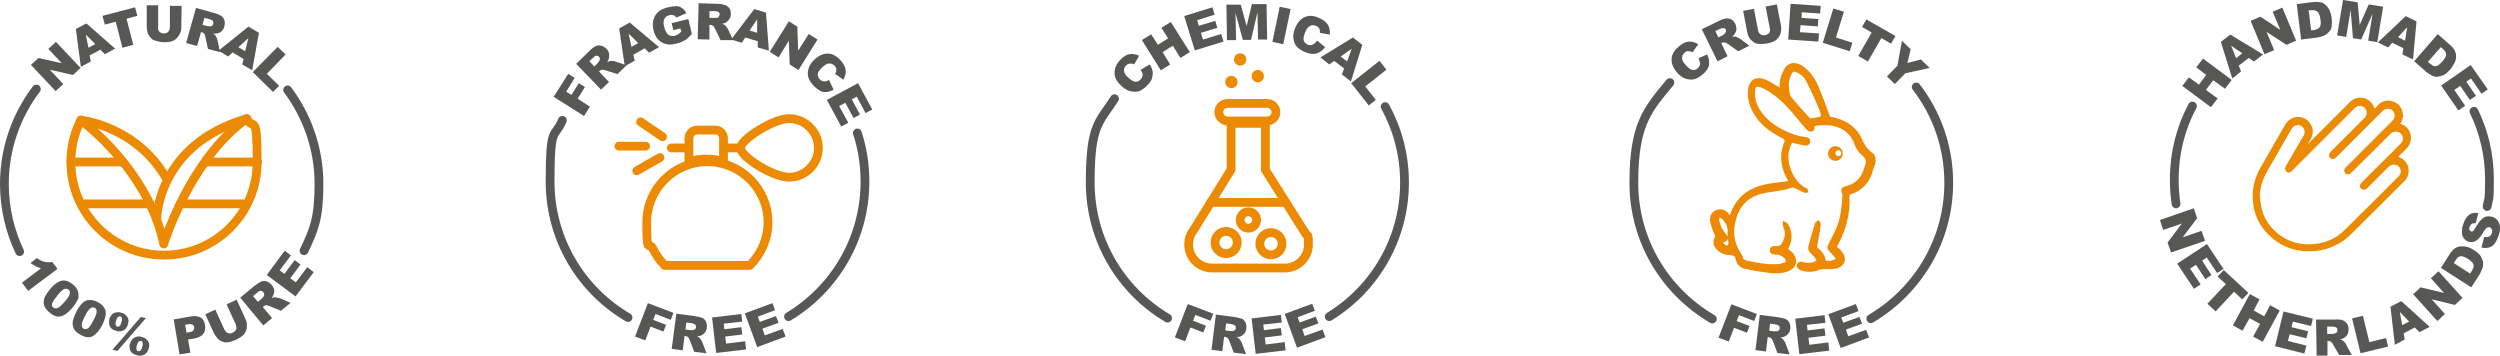<svg viewBox="0 0 853.5 121.44" xmlns="http://www.w3.org/2000/svg" id="Laag_1">
  <defs>
    <style>
      .cls-1 {
        fill: #ec8a03;
      }

      .cls-2, .cls-3 {
        fill: #ec8a06;
      }

      .cls-4 {
        fill: #eb8a03;
      }

      .cls-5 {
        fill: #575756;
      }

      .cls-6 {
        stroke-linejoin: round;
      }

      .cls-6, .cls-3, .cls-7 {
        stroke: #ec8a03;
      }

      .cls-6, .cls-7, .cls-8 {
        fill: none;
        stroke-linecap: round;
        stroke-width: 3px;
      }

      .cls-3 {
        stroke-width: .8px;
      }

      .cls-3, .cls-7, .cls-8 {
        stroke-miterlimit: 10;
      }

      .cls-8 {
        stroke: #575756;
      }
    </style>
  </defs>
  <g data-sanitized-data-name="Laag_1" data-name="Laag_1" id="Laag_1-2">
    <g>
      <g>
        <path d="M389.5,23.8l3-1.8c.5.8.9,1.6,1,2.4.1.8,0,1.5-.2,2.3-.2.7-.7,1.5-1.5,2.3-.9,1-1.8,1.6-2.6,2-.9.4-1.8.4-3,.2-1.1-.2-2.2-.8-3.4-1.9-1.5-1.4-2.3-2.8-2.3-4.3s.5-3,1.9-4.5c1-1.1,2.1-1.8,3.1-2s2.2,0,3.4.5l-1.7,3c-.4-.2-.6-.3-.9-.3-.4,0-.7,0-1,.1s-.6.3-.9.6c-.6.6-.8,1.4-.6,2.1.1.6.6,1.3,1.4,2,1,.9,1.8,1.4,2.5,1.4s1.2-.2,1.7-.8c.5-.5.7-1.1.7-1.6s-.3-1.1-.8-1.8h0l.2.1Z" class="cls-5"></path>
        <path d="M389.8,13.7l3.2-2,2.3,3.6,3.5-2.2-2.3-3.6,3.2-2,6.5,10.3-3.2,2-2.6-4.2-3.5,2.2,2.6,4.2-3.2,2-6.5-10.4v.1Z" class="cls-5"></path>
        <path d="M404.2,5.5l9.7-3,.8,2.5-6,1.9.6,1.9,5.6-1.7.7,2.4-5.6,1.7.7,2.3,6.2-1.9.8,2.6-9.8,3-3.6-11.7h-.1Z" class="cls-5"></path>
        <path d="M418.6,1.6h5l2,7.3,1.8-7.5h5l.2,12.1h-3.1l-.2-9.3-2.2,9.4h-2.8l-2.5-9.2.2,9.3h-3.1l-.2-12.1h-.1Z" class="cls-5"></path>
        <path d="M436.9,2.3l3.7.8-2.5,12-3.7-.8,2.5-12h0Z" class="cls-5"></path>
        <path d="M449.7,13.9l2.7,2.2c-.6.8-1.2,1.3-1.9,1.7-.7.4-1.4.6-2.2.6s-1.7-.2-2.7-.6c-1.2-.5-2.1-1.1-2.8-1.8s-1-1.6-1.2-2.7,0-2.4.6-3.8c.8-1.9,1.9-3.1,3.3-3.7s3-.5,4.8.3c1.4.6,2.4,1.4,3,2.3s.8,2.1.7,3.4l-3.4-.6v-.9c0-.4-.2-.6-.5-.9-.2-.3-.5-.5-.9-.6-.8-.3-1.5-.3-2.2.2-.5.3-1,1-1.4,2-.5,1.2-.7,2.2-.5,2.8.2.6.6,1.1,1.3,1.4.7.3,1.2.3,1.8,0s1-.7,1.4-1.3h.1Z" class="cls-5"></path>
        <path d="M458.9,23.4l-3.4-2.6-1.7,1.2-3-2.4,11.1-6.8,3.2,2.5-3.9,12.5-3.1-2.4.8-2h0ZM459.9,20.9l1.6-4.3-3.8,2.7,2.1,1.6h.1Z" class="cls-5"></path>
        <path d="M471,20.8l2.3,3-7.2,5.7,3.6,4.6-2.4,1.9-6-7.6,9.6-7.6h.1Z" class="cls-5"></path>
      </g>
      <g>
        <path d="M405.5,103.8l8.7,3.3-.9,2.4-5.2-2-.8,2,4.4,1.7-.9,2.3-4.4-1.7-1.8,4.7-3.5-1.3,4.4-11.4h0Z" class="cls-5"></path>
        <path d="M413.6,119.5l1.5-12.1,6.2.8c1.2.2,2,.4,2.6.6s1,.7,1.3,1.3c.3.6.4,1.3.3,2,0,.7-.3,1.2-.6,1.7-.4.4-.8.8-1.3,1-.3.2-.8.2-1.4.3.4.2.7.4.9.6.1.1.3.4.5.7.2.4.4.6.4.8l1.4,3.7-4.2-.5-1.5-4c-.2-.5-.4-.8-.6-1s-.5-.3-.9-.4h-.3l-.6,4.9-3.8-.5h0l.1.1ZM418.3,112.8l1.6.2h1c.2,0,.5-.1.7-.3s.3-.4.3-.7c0-.4,0-.7-.3-.9s-.7-.4-1.4-.5l-1.6-.2-.3,2.5h0v-.1Z" class="cls-5"></path>
        <path d="M427.3,108.7l10-1.2.3,2.6-6.3.7.2,1.9,5.8-.7.3,2.5-5.8.7.3,2.4,6.5-.8.3,2.8-10.2,1.2-1.4-12.1h0Z" class="cls-5"></path>
        <path d="M438.5,107.2l9.5-3.5.9,2.4-5.9,2.2.7,1.8,5.5-2,.9,2.3-5.5,2,.8,2.3,6.1-2.2,1,2.6-9.7,3.6-4.2-11.5h-.1Z" class="cls-5"></path>
      </g>
      <path d="M398.6,108.6c-15.8-9.3-26.4-26.6-26.4-46.3s3-20.4,8.3-28.6" class="cls-8"></path>
      <path d="M472.9,36.4c4.2,7.7,6.6,16.5,6.6,25.9,0,19.4-10.3,36.4-25.7,45.8" class="cls-8"></path>
      <path d="M432.6,41.3c1.7,0,3-1.4,3-3s-1.4-3-3-3h-13.5c-1.7,0-3,1.4-3,3s1.4,3,3,3h13.5Z" class="cls-6"></path>
      <path d="M445.8,79.9h0c-.2-.5-.5-.9-.8-1.3l-13-20.6v-15.9h-11.7v15.8l-12.9,20.8c-.3.4-.5.8-.8,1.2h0c-.5,1.1-.8,2.3-.8,3.6,0,4.4,3.6,8,8,8h24.9c4.4,0,8-3.6,8-8s-.3-2.5-.8-3.5h0l-.1-.1Z" class="cls-6"></path>
      <line y2="69.1" x2="438.9" y1="69.1" x1="413.3" class="cls-6"></line>
      <circle r="3.8" cy="82.8" cx="418.6" class="cls-6"></circle>
      <circle r="2.8" cy="75.1" cx="426.2" class="cls-6"></circle>
      <circle r="2.1" cy="20.3" cx="423.4" class="cls-1"></circle>
      <circle r="2.1" cy="26" cx="429.4" class="cls-1"></circle>
      <circle r="2.1" cy="28" cx="420.4" class="cls-1"></circle>
      <circle r="3.8" cy="83.2" cx="433.9" class="cls-6"></circle>
    </g>
    <g>
      <g>
        <path d="M189,33.1l5-7.9,2.2,1.4-2.9,4.7,1.8,1.1,2.5-4,2.1,1.3-2.5,4,4.2,2.7-2,3.2-10.3-6.5h-.1Z" class="cls-5"></path>
        <path d="M205.2,30.6l-8.5-8.8,4.5-4.4c.8-.8,1.6-1.4,2.1-1.6.6-.3,1.2-.4,1.9-.2.6.1,1.2.5,1.8,1,.5.5.8,1,.9,1.6.1.5.1,1.1,0,1.7-.1.4-.3.8-.6,1.3.4-.2.8-.3,1-.4h.9c.4,0,.7.1.9.2l3.8,1.3-3.1,3-4.1-1.3c-.5-.2-.9-.2-1.1-.2-.3,0-.6.2-.9.4l-.2.2,3.4,3.6-2.7,2.6h0ZM202.9,22.7l1.1-1.1c.1-.1.3-.4.6-.8.1-.2.2-.4.2-.7s-.1-.5-.3-.7c-.3-.3-.6-.4-.9-.4s-.7.3-1.2.8l-1.2,1.1,1.7,1.8h0Z" class="cls-5"></path>
        <path d="M219.9,16.6l-3.7,2.1.5,2-3.4,1.9-1.9-12.9,3.6-2,10,8.4-3.4,1.9-1.5-1.5h0l-.2.1ZM217.9,14.7l-3.3-3.2,1,4.5,2.3-1.3h0Z" class="cls-5"></path>
        <path d="M229.9,10.4l-.6-2.5,5.7-1.4,1.2,5.1c-.9,1-1.7,1.8-2.5,2.2s-1.7.9-2.9,1.1c-1.4.4-2.6.4-3.6.1s-1.9-.8-2.6-1.6-1.2-1.9-1.5-3.1c-.3-1.3-.3-2.5,0-3.6s.9-2,1.8-2.8c.7-.6,1.7-1,3.1-1.4,1.3-.3,2.3-.4,3-.4s1.3.3,1.9.7c.6.4,1,.9,1.4,1.7l-3.4,1.5c-.3-.4-.6-.7-1-.8s-.9-.2-1.4,0c-.8.2-1.4.6-1.7,1.3-.3.7-.4,1.6,0,2.8.3,1.3.8,2.1,1.4,2.6.6.4,1.4.5,2.2.3.4-.1.8-.3,1.1-.5.3-.2.7-.5,1.1-.9l-.3-1.1-2.4.6h0v.1Z" class="cls-5"></path>
        <path d="M238.2,13.3l.3-12.2,6.3.2c1.2,0,2.1.2,2.7.4.6.2,1.1.6,1.5,1.1.4.6.5,1.2.5,2,0,.7-.2,1.3-.5,1.7s-.7.9-1.2,1.2c-.3.2-.8.3-1.3.4.4.2.8.3,1,.5.1,0,.3.3.6.7s.4.6.5.8l1.7,3.6h-4.3c0-.1-1.9-3.9-1.9-3.9-.2-.5-.5-.8-.7-1-.3-.2-.6-.3-.9-.3h-.3v5c-.1,0-3.9-.1-3.9-.1h0l-.1-.1ZM242.2,6.1h2.6c.2,0,.5-.2.6-.4s.2-.4.3-.7c0-.4-.1-.7-.4-.9s-.7-.3-1.4-.3h-1.7v2.4h0v-.1Z" class="cls-5"></path>
        <path d="M258.5,14l-4.1-1.2-1.1,1.8-3.7-1.1,7.9-10.4,4,1.2,1,13-3.8-1.1v-2.1h0l-.2-.1ZM258.5,11.2v-4.6l-2.6,3.8s2.6.8,2.6.8Z" class="cls-5"></path>
        <path d="M269.2,7.2l3,1.9.3,8.2,3.6-5.7,3,1.9-6.5,10.4-3-1.9-.3-8.1-3.5,5.7-3-1.9,6.5-10.4h0l-.1-.1Z" class="cls-5"></path>
        <path d="M283.1,27.5l1.5,3.1c-.8.5-1.6.7-2.4.8s-1.5,0-2.2-.4-1.4-.9-2.2-1.7c-.9-1-1.5-1.9-1.8-2.8s-.3-1.9,0-3,1-2.2,2.1-3.2c1.5-1.4,3-2,4.5-2s3,.8,4.3,2.2c1,1.1,1.6,2.2,1.8,3.3s-.1,2.2-.8,3.4l-2.8-2c.2-.3.3-.6.4-.8v-1c0-.3-.3-.6-.5-.9-.6-.6-1.3-.9-2.1-.8-.6,0-1.3.5-2.1,1.2-1,.9-1.5,1.7-1.6,2.3s.1,1.2.6,1.8c.5.5,1,.8,1.6.8s1.2-.2,1.8-.6h0l-.1.3Z" class="cls-5"></path>
        <path d="M293,28.5l4.8,8.9-2.3,1.2-3-5.6-1.7.9,2.8,5.2-2.2,1.2-2.8-5.2-2.1,1.1,3.1,5.7-2.4,1.3-4.9-9.1,10.8-5.8h0l-.1.2Z" class="cls-5"></path>
      </g>
      <g>
        <path d="M221.2,103.5l8.7,3.3-.9,2.4-5.2-2-.8,2,4.4,1.7-.9,2.3-4.4-1.7-1.8,4.7-3.5-1.3,4.4-11.4h0Z" class="cls-5"></path>
        <path d="M229.3,119.2l1.6-12.1,6.2.8c1.2.2,2,.4,2.6.6s1,.7,1.3,1.3c.3.6.4,1.3.3,2,0,.7-.3,1.2-.6,1.7-.4.4-.8.8-1.3,1-.3.2-.8.2-1.4.3.4.2.7.4.9.6.1.1.3.4.5.7.2.4.4.6.4.8l1.4,3.7-4.2-.5-1.5-4c-.2-.5-.4-.8-.6-1s-.5-.3-.9-.4h-.3l-.6,4.9-3.8-.5h0v.1ZM234,112.5l1.6.2h1c.2,0,.5-.1.7-.3s.3-.4.3-.7c0-.4,0-.7-.3-.9s-.7-.4-1.4-.5l-1.6-.2-.3,2.5h0v-.1Z" class="cls-5"></path>
        <path d="M243,108.4l10.1-1.2.3,2.6-6.3.7.2,1.9,5.8-.7.3,2.5-5.8.7.3,2.4,6.5-.8.3,2.8-10.2,1.2-1.4-12.1h-.1Z" class="cls-5"></path>
        <path d="M254.2,107l9.5-3.5.9,2.4-5.9,2.2.7,1.8,5.5-2,.9,2.3-5.5,2,.8,2.3,6.1-2.2,1,2.6-9.7,3.6-4.2-11.5h-.1Z" class="cls-5"></path>
      </g>
      <path d="M214.4,108.4c-15.9-9.3-26.6-26.6-26.6-46.4s1.5-14.5,4.2-20.9" class="cls-8"></path>
      <path d="M292.7,45.4c1.7,5.2,2.6,10.8,2.6,16.6,0,19.6-10.5,36.7-26.1,46.1" class="cls-8"></path>
      <path d="M252.8,50.5c0,3,11.1,10,16.6,10s10-4.5,10-10-4.5-10-10-10-16.6,7.2-16.6,10h0Z" class="cls-6"></path>
      <line y2="50.5" x2="229.2" y1="50.5" x1="234.2" class="cls-6"></line>
      <line y2="50.5" x2="248.8" y1="50.5" x1="252" class="cls-6"></line>
      <line y2="46.7" x2="226.2" y1="41.6" x1="218.7" class="cls-6"></line>
      <line y2="53.8" x2="225.3" y1="58.3" x1="217.4" class="cls-6"></line>
      <line y2="49.9" x2="220.4" y1="49.9" x1="211.3" class="cls-6"></line>
      <path d="M241.1,54.3c2.1,0,4,.3,5.9.9v-8c0-1.6-1.3-2.8-2.8-2.8h-6.2c-1.6,0-2.8,1.3-2.8,2.8v8c1.9-.6,3.9-.9,5.9-.9Z" class="cls-6"></path>
      <path d="M226.9,90.6h29.1c3.8-3.8,6.2-9,6.2-14.7,0-11.4-9.3-20.7-20.7-20.7s-20.7,9.3-20.7,20.7.7,6.3,2.1,9c1,2.1,2.4,4.1,4.1,5.7h-.1Z" class="cls-6"></path>
    </g>
    <g>
      <g>
        <path d="M10.5,22.2l2.6-2.4,8,1.8-4.6-4.9,2.6-2.4,8.4,8.9-2.6,2.4-7.9-1.8,4.6,4.9-2.6,2.4-8.4-8.9h-.1Z" class="cls-5"></path>
        <path d="M34.4,16.9l-3.8,2,.4,2.1-3.4,1.8-1.7-12.9,3.6-1.9,9.8,8.6-3.5,1.9-1.5-1.5.1-.1ZM32.5,15l-3.2-3.2.9,4.5,2.4-1.3h-.1Z" class="cls-5"></path>
        <path d="M35,5.4l11.1-2.9.8,2.9-3.7,1,2.3,8.9-3.7,1-2.3-8.9-3.7,1-.8-2.9h0v-.1Z" class="cls-5"></path>
        <path d="M58.2,2h3.8l-.1,7.3c0,.7-.1,1.4-.4,2s-.6,1.2-1.1,1.7-1,.8-1.5,1c-.7.3-1.6.4-2.7.4-.6,0-1.2,0-1.9-.2s-1.3-.3-1.8-.5-.9-.6-1.3-1.1-.6-.9-.8-1.4c-.2-.8-.3-1.5-.3-2.1V1.8h3.9v7.4c-.1.7,0,1.2.4,1.6s.9.6,1.5.6c.7,0,1.2-.2,1.5-.5s.6-.9.6-1.6V1.9h.1l.1.1Z" class="cls-5"></path>
        <path d="M63.6,14.5l3.3-11.8,6.1,1.7c1.1.3,2,.7,2.5,1,.5.4.9.8,1.1,1.5.2.6.2,1.3,0,2.1-.2.7-.5,1.2-.9,1.6s-.9.7-1.5.8c-.4.1-.8.1-1.4.1.4.3.7.5.8.7.1.1.2.4.4.8.2.4.3.7.3.9l.8,3.9-4.1-1.1-.9-4.1c-.1-.5-.2-.9-.4-1.1-.2-.2-.5-.4-.8-.5h-.3l-1.3,4.7-3.7-1h0v-.2ZM69.2,8.5l1.5.4c.2,0,.5,0,1,.1.2,0,.5,0,.7-.2s.3-.4.4-.6c.1-.4,0-.7-.1-1-.2-.3-.6-.5-1.3-.7l-1.6-.4-.7,2.4h.1Z" class="cls-5"></path>
        <path d="M83.1,20.1l-3.7-2.2-1.5,1.4-3.3-2,10.2-8.2,3.6,2.1-2.3,12.8-3.4-2,.5-2h0l-.1.1ZM83.7,17.5l1.1-4.5-3.4,3.1,2.3,1.4h0Z" class="cls-5"></path>
        <path d="M94.8,16l2.7,2.6-6.4,6.6,4.2,4.1-2.1,2.1-6.9-6.8,8.6-8.7h0l-.1.1Z" class="cls-5"></path>
      </g>
      <g>
        <path d="M19.5,91.9l-9.9,7.4-2.1-2.8,6.5-4.9c-.7-.2-1.3-.4-1.8-.7s-1.1-.6-1.8-1.1l2.2-1.7c1,.7,1.9,1.2,2.7,1.3.8.2,1.6.2,2.5,0l1.7,2.2h0v.3Z" class="cls-5"></path>
        <path d="M17.1,98.7c1.5-1.8,2.9-2.7,4.1-2.9,1.2-.2,2.5.3,3.8,1.4.6.5,1.1,1.1,1.3,1.6.3.5.4,1,.5,1.4v1.3c0,.4-.2.8-.5,1.2-.4.8-1,1.6-1.6,2.4-1.5,1.7-2.8,2.7-4,2.9-1.2.3-2.5-.2-3.9-1.4-.8-.7-1.3-1.3-1.6-2s-.4-1.4-.2-2.1c0-.5.3-1.2.7-1.8.4-.7.9-1.4,1.5-2.1h0l-.1.1ZM19.6,100.9c-1,1.2-1.6,2.1-1.8,2.7s0,1.1.4,1.4c.3.2.6.3.9.3s.7-.2,1.2-.5c.4-.3,1-.9,1.7-1.7,1.1-1.2,1.7-2.1,1.8-2.8.2-.6,0-1.1-.4-1.4-.4-.4-.9-.4-1.5-.2s-1.3,1-2.4,2.2h.1Z" class="cls-5"></path>
        <path d="M26.1,106.3c1.1-2,2.2-3.3,3.4-3.7s2.5-.2,4,.6c.7.4,1.3.8,1.6,1.2s.6.9.8,1.3.2.9.2,1.3,0,.8-.2,1.3c-.2.9-.6,1.8-1,2.7-1,1.9-2.2,3.2-3.3,3.8s-2.5.4-4.1-.5c-.9-.5-1.6-1-2-1.6s-.6-1.3-.7-2c0-.5,0-1.2.3-1.9.2-.8.6-1.6,1-2.4h0v-.1ZM29,107.9c-.7,1.4-1.1,2.4-1.1,3s.2,1.1.6,1.3c.3.2.6.2,1,.1.3,0,.7-.3,1-.7.4-.4.8-1.1,1.3-2.1.8-1.4,1.2-2.4,1.2-3.1s-.2-1.1-.7-1.3c-.5-.3-1-.2-1.5.2s-1.1,1.2-1.8,2.6h0Z" class="cls-5"></path>
        <path d="M37.3,109.1c.1-.6.4-1.1.7-1.5.3-.4.8-.8,1.4-.9s1.2-.2,1.8,0c1,.2,1.7.7,2.2,1.4.5.7.6,1.5.3,2.5-.2.9-.7,1.7-1.4,2.1-.7.4-1.5.6-2.5.3-.7-.2-1.2-.4-1.7-.8-.4-.4-.7-.8-.8-1.4s-.1-1.1,0-1.7ZM48.1,108.2l1.7.4-9.7,11.2-1.7-.4,9.7-11.2h0ZM39.6,109.6c-.2.7-.2,1.2,0,1.5,0,.2.3.4.5.4.3,0,.5,0,.7-.2.3-.2.5-.7.7-1.4s.2-1.2,0-1.5c0-.2-.3-.4-.5-.4s-.5,0-.7.2c-.3.3-.5.7-.7,1.4h0ZM44.4,117.4c.1-.6.4-1.1.7-1.5s.8-.7,1.4-.9,1.2-.2,1.8,0c1,.2,1.7.7,2.2,1.4s.6,1.5.3,2.5-.7,1.6-1.4,2.1c-.7.4-1.6.6-2.6.3-.7-.2-1.2-.4-1.7-.8-.4-.4-.7-.8-.8-1.4-.1-.6-.1-1.1,0-1.7h.1ZM46.7,118c-.2.7-.2,1.2,0,1.5,0,.2.3.4.5.4s.5,0,.7-.2c.3-.2.5-.7.7-1.4s.2-1.2,0-1.5c0-.2-.3-.4-.5-.4s-.5,0-.7.2c-.3.3-.5.7-.7,1.4h0Z" class="cls-5"></path>
        <path d="M59.1,109.1l6.2-1.1c1.3-.2,2.4,0,3.2.4s1.3,1.4,1.5,2.6,0,2.2-.6,3-1.7,1.3-3.2,1.6l-2,.3.8,4.5-3.7.6-2-12h0l-.2.1ZM63.7,113.6l.9-.2c.7-.1,1.2-.3,1.4-.6.2-.3.3-.6.3-1s-.2-.7-.5-.9-.8-.3-1.5-.2l-1.1.2.5,2.7h0Z" class="cls-5"></path>
        <path d="M77.4,103.9l3.4-1.6,3,6.6c.3.7.5,1.3.5,2s0,1.3-.3,2-.6,1.2-1,1.5c-.6.6-1.3,1-2.2,1.5-.5.2-1.2.5-1.8.7-.7.2-1.3.3-1.8.3s-1.1-.2-1.6-.4-1-.6-1.3-.9c-.5-.6-.9-1.2-1.2-1.7l-3-6.6,3.4-1.6,3.1,6.8c.3.6.7,1,1.2,1.2s1,.2,1.6-.1,1-.7,1.2-1.1.1-1-.1-1.7l-3.1-6.8h0v-.1Z" class="cls-5"></path>
        <path d="M89.8,111l-7.8-9.4,4.9-4c.9-.7,1.7-1.2,2.3-1.5.6-.2,1.2-.3,1.9,0s1.2.6,1.7,1.2c.4.5.7,1.1.8,1.6s0,1.1-.2,1.7c-.1.3-.4.8-.7,1.2.4-.2.8-.3,1-.3s.5,0,.9.1.7.2.9.2l3.7,1.6-3.3,2.7-3.9-1.6c-.5-.2-.9-.3-1.1-.3-.3,0-.6.2-.9.4l-.3.2,3.2,3.8-2.9,2.4h-.2ZM88.1,103l1.2-1c.1-.1.4-.4.7-.8.2-.2.2-.4.2-.7s0-.5-.3-.7c-.2-.3-.5-.5-.9-.5s-.8.2-1.3.7l-1.3,1.1,1.6,1.9h.1Z" class="cls-5"></path>
        <path d="M91.2,93.7l6-8.1,2.1,1.6-3.8,5.1,1.6,1.2,3.5-4.7,2,1.5-3.5,4.7,1.9,1.4,3.9-5.2,2.2,1.7-6.2,8.3-9.8-7.3.1-.2Z" class="cls-5"></path>
      </g>
      <path d="M6.7,85.9c-3.3-7-5.2-14.8-5.2-23.1,0-12.2,4.1-23.4,10.9-32.4" class="cls-8"></path>
      <path d="M98.2,30.7c6.7,9,10.7,20.1,10.7,32.1s-1.8,15.8-5.1,22.8" class="cls-8"></path>
      <path d="M84.2,40.5c-19.5,14-28.3,42.8-28.3,42.8-4.6-22.1-22.2-37.6-28.3-42.3-2.2,4.3-3.4,9.2-3.4,14.3,0,17.6,14.2,31.8,31.8,31.8s31.8-14.2,31.8-31.8-1.3-10.4-3.6-14.8Z" class="cls-6"></path>
      <path d="M53.5,74.9s0-25.4,30.8-34.4" class="cls-7"></path>
      <path d="M27.6,41s18.9,2,29.2,19.9" class="cls-7"></path>
      <line y2="55.3" x2="41.4" y1="55.3" x1="24.2" class="cls-7"></line>
      <line y2="55.3" x2="87.9" y1="55.3" x1="70.7" class="cls-7"></line>
      <line y2="69.6" x2="51.2" y1="69.6" x1="27.7" class="cls-7"></line>
      <line y2="69.6" x2="84.2" y1="69.6" x1="61.5" class="cls-7"></line>
    </g>
    <g>
      <path d="M610.1,85.2c.5.4,1,.8,1.5,1.3,2,2.1,1.5,4.7-1.2,5.7-2,.8-4,.8-6,.6-2.8-.3-5.7-.8-8.5-1.4-1.5-.3-2.5-1.2-2.9-2.8-.3-1.4-.8-1.8-2.3-1.9-1.4,0-2.7-.4-3.8-1.3-1.6-1.3-1.9-2.8-1.1-4.3.2-.3.2-.6,0-.9-.6-1.5-1.2-2.9-1.5-4.3-.5-2.1.6-3.7,2.5-4,1.1-.2,2,.2,2.8,1,.3.4.6.8,1,1.3.1-.2.2-.3.3-.5,2-6.1,6.4-9.4,12.6-10.5,2.1-.4,4.3-.6,6.4-.9.4,0,.7-.2,1.2-.3-2.7-4.4-3.5-8.8-1.5-13.5.2-.5,0-1.2-.6-1.5h0c-3.8-1.9-7.3-4.2-9.6-7.9-1.7-2.6-2.5-5.4-2.2-8.5.3-2.9,2.2-4.2,5-3.2,1.7.6,3.2,1.7,4.8,2.6.3.2.6.4.9.7.1-1.4,0-2.9.4-4.1.3-1,.8-2,1.3-3,.7-1.3,2.2-1.9,3.6-1.6,1.3.3,2.4,1,3.4,2,1.8,1.6,3,3.7,3.9,5.8,1.3,3.1,2.5,6.3,3.7,9.6.2.6.5.9,1.1,1,.6,0,1.2.2,1.8.4,3.7,1,6.8,3.5,8.3,7,.8,2,2,3.6,3.8,4.9.8.5.9,2.5.6,3.2-.2.6-.5,1.2-.7,1.9-1,4.1-3.4,6.9-7.5,8.2-.3,0-.7.5-.6.7.4,6.2-1.2,11.9-4.2,17.3,0,0,0,.2-.1.4.5.5,1.1.9,1.6,1.5,2,2.3,1.3,4.7-1.6,5.4-1.4.3-2.9.1-4.4.2-.4,0-.8,0-1.2.2-1.9.8-3.9.9-5.9.3-.2,0-.5-.2-.7-.3-.5-.3-.8-.8-.6-1.4.3-.6.8-.7,1.4-.5,1.3.5,2.7.4,4,0,1.4-.4,1.6-1,.6-2.1-.5-.6-1-1.1-1.5-1.6-.6-.6-.8-1.2-.6-2,.7-2.6,1.4-5.2,2.2-7.7,0-.3.5-.5.8-.7.2.3.5.7.4,1-.3,2.3-.7,4.7-1.2,7-.1.6,0,1,.5,1.4,1.1.9,2,2,2.3,3.4.1.6.5,1,1.1,1,1,0,1.9-.2,2.7-.6.5-.2.7-.6.3-1-.5-.7-1-1.3-1.6-1.9-1.2-1.3-1.3-1.4-.5-2.9,1.8-3.3,3.4-6.6,4-10.3.3-2,.5-4,.6-6.1,0-.3,0-.6-.2-.9-.4-.9-.2-1.5.8-1.8.7-.2,1.5-.4,2.2-.7,2.3-1.2,3.8-3,4.5-5.5h0c.7-2,1.6-3.5-1.3-5.6-.7-.7-1.3-1.6-1.7-2.6-2.1-6.3-7.5-7.6-12.4-7.2-.8,0-1.5.2-2.3.4v.3c.2.6.1,1.3-.5,1.4-.4.1-1.1-.1-1.4-.5-1.7-1.9-3.2-3.8-4.8-5.7-2.8-3.2-5.9-6.3-9.8-8.3-.5-.3-1.1-.5-1.7-.7-1.3-.3-1.8,0-2,1.4-.3,2.6.4,5,1.8,7.2,2.1,3.2,5,5.3,8.4,7,2.4,1.2,4.8,2,7.5,2.3.7,0,1.2.5,1.1,1.2-.1.7-.7,1-1.3.9-1.2-.2-2.5-.5-3.7-.8-.8-.3-1.2,0-1.5.7-1.5,3.5-1.1,6.8.5,10.2,1.1,2.2,2.6,4.1,4.9,5.2.2,0,.3.4.4.7-.3,0-.6.2-.8.1-1.1-.5-2.2-1.1-3.3-1.6-.2-.1-.6-.2-.8-.2-1.2.3-2.3.7-3.4.9-2.5.5-5.1.7-7.5,1.3-5.4,1.5-8.2,5.3-9.2,10.7-.7,3.6,0,6.9,2,10,.2.3.5.7.6,1.1.2,1.2,1,1.6,2,1.8,3.2.7,6.4,1.3,9.7,1.2,1,0,2-.2,2.9-.5,1.2-.4,1.3-1.2.5-2.1-1-1.1-2.3-1.6-3.8-1.5-.7,0-1.2-.3-1.2-1,0-.8.5-1.1,1.2-1.1,1,0,2,.2,2.7-.9.9-1.4,1.4-2.8,1.2-4.4-.1-.7-.4-1.4-.6-2.1v-.9c.3.2.7.2.9.5,1.6,2.5,1.6,5.2.3,7.8-.1.3-.3.6-.5.8h.3ZM621.1,40.4c.7-.1,1.1-.8.9-1.5-.3-1-.6-1.9-1-2.8-1.2-2.8-2.5-5.6-3.9-8.4-.7-1.5-1.9-2.6-3.4-3.3-1.4-.6-1.8-.5-2.5.9-1,1.9-1,3.9-.7,5.9.1.8.3,1.7.8,2.3,2,2.4,4.1,4.7,6.2,7,.2.2.5.4.8.3.9-.1,1.9-.3,2.9-.5h0l-.1.1ZM588.8,84.1c.8.5,1.8-.3,1.7-1.2-.2-1.1-.4-2.2-.3-3.3.2-2-.5-3.6-1.8-4.9-.4-.4-.7-.9-1.3-.7-.7.3-.6.9-.5,1.5.3,1.7,1.1,3.2,2.2,4.5,1.1,1.4,1,1.9-.8,2.4,0,0-.2,0-.2.1.2.7.6,1.3,1.2,1.6h-.2Z" class="cls-3"></path>
      <g>
        <path d="M579.6,20l3.2-1.4c.4.8.7,1.7.7,2.4s0,1.5-.4,2.2c-.3.7-.9,1.4-1.7,2.1-1,.9-2,1.4-2.8,1.7-.9.3-1.9.2-3-.1s-2.2-1.1-3.1-2.2c-1.3-1.5-1.9-3-1.8-4.6,0-1.5.9-2.9,2.4-4.2,1.2-1,2.3-1.6,3.3-1.7s2.2.2,3.4.9l-2,2.8c-.3-.2-.6-.3-.8-.4h-1c-.3,0-.6.2-.9.5-.7.6-.9,1.2-.8,2.1,0,.6.5,1.3,1.2,2.1.9,1,1.7,1.6,2.3,1.7s1.2,0,1.8-.6c.5-.5.8-1,.8-1.5s-.2-1.2-.5-1.9h0l-.3.1Z" class="cls-5"></path>
        <path d="M586.4,21l-5.4-11,5.7-2.8c1-.5,1.9-.8,2.5-.9.6,0,1.2,0,1.8.3s1,.8,1.4,1.5c.3.6.4,1.2.4,1.8s-.2,1.1-.5,1.6c-.2.3-.5.7-1,1h1.1c.2,0,.4.1.8.3.4.2.7.3.8.4l3.2,2.4-3.8,1.9-3.5-2.5c-.4-.3-.8-.5-1-.5-.3,0-.7,0-1,.1h-.3c0,.1,2.2,4.6,2.2,4.6l-3.4,1.7h0v.1ZM586.6,12.8l1.4-.7c.2,0,.4-.3.8-.6.2-.2.3-.4.4-.6s0-.5,0-.7c-.2-.4-.4-.6-.7-.6s-.8,0-1.4.3l-1.5.7,1.1,2.2h-.1Z" class="cls-5"></path>
        <path d="M602.9,2.2l3.7-.7,1.4,7.1c.1.7.2,1.4,0,2.1,0,.7-.3,1.3-.7,1.9s-.8,1-1.3,1.3c-.7.4-1.5.7-2.5.9-.6.1-1.2.2-1.9.2s-1.3,0-1.8-.1-1-.4-1.5-.8-.8-.8-1.1-1.2c-.4-.7-.6-1.4-.7-2l-1.4-7.2,3.7-.7,1.4,7.3c.1.6.4,1.1.8,1.4s1,.4,1.6.3,1.1-.4,1.4-.8.4-1,.2-1.6l-1.4-7.3h0l.1-.1Z" class="cls-5"></path>
        <path d="M611.5,1.3l10.1.7-.2,2.6-6.3-.4v1.9c-.1,0,5.7.4,5.7.4l-.2,2.5-5.9-.4-.2,2.4,6.5.4-.2,2.8-10.3-.7.8-12.2h.2Z" class="cls-5"></path>
        <path d="M625.9,2.9l3.6,1.1-2.7,8.8,5.6,1.8-.9,2.9-9.2-2.9,3.6-11.7h0Z" class="cls-5"></path>
        <path d="M637.1,6.6l10,5.7-1.5,2.6-3.3-1.9-4.6,8-3.3-1.9,4.6-8-3.3-1.9,1.5-2.6h-.1Z" class="cls-5"></path>
        <path d="M649.3,13.9l3,2.9-1.1,4.7,4.6-1.2,3,2.9-8.3,1.8-3.6,3.7-2.7-2.6,3.6-3.7,1.5-8.4h0v-.1Z" class="cls-5"></path>
      </g>
      <g>
        <path d="M591.1,103.9l8.7,3.3-.9,2.4-5.2-2-.8,2,4.4,1.7-.9,2.3-4.4-1.7-1.8,4.7-3.5-1.3,4.4-11.4h0Z" class="cls-5"></path>
        <path d="M599.3,119.6l1.5-12.1,6.2.8c1.2.2,2,.4,2.6.6.6.3,1,.7,1.3,1.3.3.6.4,1.3.3,2,0,.7-.3,1.2-.7,1.7-.3.4-.8.8-1.3,1-.3.2-.8.3-1.4.3.4.2.7.4.9.6.1.1.3.4.5.7.2.4.4.6.4.8l1.4,3.7-4.2-.5-1.5-4c-.2-.5-.4-.8-.6-1-.2-.2-.5-.3-.9-.4h-.3l-.6,4.9-3.8-.5h0l.2.1ZM604,112.9l1.6.2h1c.2,0,.5-.1.7-.3s.3-.4.3-.7c0-.4,0-.7-.3-.9-.2-.2-.7-.4-1.4-.5l-1.6-.2-.3,2.5v-.1Z" class="cls-5"></path>
        <path d="M612.9,108.8l10-1.2.3,2.6-6.3.7.2,1.9,5.8-.7.3,2.5-5.8.7.3,2.4,6.5-.8.3,2.8-10.2,1.2-1.4-12.1h0Z" class="cls-5"></path>
        <path d="M624.1,107.3l9.5-3.5.9,2.4-5.9,2.2.7,1.8,5.5-2,.9,2.3-5.5,2,.8,2.3,6.1-2.2,1,2.6-9.7,3.6-4.2-11.5h-.1Z" class="cls-5"></path>
      </g>
      <path d="M584.6,108.9c-16-9.3-26.8-26.6-26.8-46.5s4.6-24.9,12.3-34.2" class="cls-8"></path>
      <path d="M654.2,29.7c7,9.1,11.1,20.4,11.1,32.7,0,19.8-10.7,37-26.6,46.4" class="cls-8"></path>
      <path d="M626.6,49.9c-1.4,0-2.5,1.1-2.5,2.5s1.1,2.5,2.5,2.5,2.5-1.1,2.5-2.5-1.1-2.5-2.5-2.5ZM627.6,53.3c-.5,0-1-.4-1-1s.4-1,1-1,1,.4,1,1-.4,1-1,1Z" class="cls-2"></path>
    </g>
    <g>
      <path d="M745,29.4l2.3-3,3.4,2.5,2.5-3.3-3.4-2.6,2.3-3,9.8,7.3-2.3,3-4-2.9-2.5,3.3,4,2.9-2.3,3-9.8-7.3v.1Z" class="cls-5"></path>
      <path d="M767.7,19.8l-3.4,2.6.8,2-3,2.4-3.9-12.5,3.2-2.5,11.2,6.8-3.1,2.4-1.7-1.2h-.1ZM765.5,18.2l-3.8-2.6,1.7,4.3,2.1-1.7Z" class="cls-5"></path>
      <path d="M768.4,7.1l3.3-1.4,6.8,4.5-2.6-6.2,3.3-1.4,4.7,11.3-3.3,1.4-6.8-4.4,2.6,6.2-3.3,1.4-4.7-11.3v-.1Z" class="cls-5"></path>
      <path d="M784.1,1.4l5.6-.7c1.1-.1,2,0,2.7.1.7.2,1.3.6,1.8,1.1s.9,1.1,1.2,1.8c.3.7.5,1.5.6,2.3.2,1.3.1,2.3,0,3.1s-.5,1.4-1,1.9-1,.9-1.6,1.2c-.8.3-1.5.5-2.2.6l-5.6.7-1.5-12.1ZM788.2,3.7l.8,6.6h.9c.8-.2,1.3-.4,1.6-.6s.5-.5.7-1,.1-1.2,0-2.1c-.2-1.3-.5-2.1-1-2.6-.5-.4-1.2-.6-2.2-.5h-.9l.1.2Z" class="cls-5"></path>
      <path d="M800,0l4.9.8.7,7.7,3.1-7,4.9.8-2,12.1-3.1-.5,1.5-9.2-3.9,8.8-2.8-.5-.8-9.6-1.5,9.2-3.1-.5,2-12.1h.1Z" class="cls-5"></path>
      <path d="M820.6,16.5l-3.9-1.9-1.4,1.6-3.5-1.7,9.5-9,3.7,1.8-1.2,13-3.6-1.7.3-2.1h.1ZM821.1,13.8l.7-4.5-3.1,3.4,2.4,1.2v-.1Z" class="cls-5"></path>
      <path d="M832.2,11.6l4.2,3.7c.8.7,1.4,1.4,1.7,2.1s.5,1.4.4,2.1c0,.7-.2,1.4-.6,2.1s-.8,1.4-1.3,2c-.9,1-1.6,1.7-2.3,2s-1.4.5-2.1.6-1.4-.1-1.9-.4c-.8-.4-1.4-.8-1.9-1.2l-4.2-3.7,8-9.2v-.1ZM833.3,16.1l-4.4,5,.7.6c.6.5,1.1.8,1.4.9.4,0,.8,0,1.2-.2s1-.7,1.6-1.4c.9-1,1.3-1.8,1.3-2.4s-.4-1.3-1.1-1.9c0,0-.7-.6-.7-.6Z" class="cls-5"></path>
      <path d="M843.5,22.2l5.8,8.3-2.1,1.5-3.6-5.2-1.6,1.1,3.3,4.8-2.1,1.4-3.3-4.8-2,1.4,3.7,5.4-2.3,1.6-5.9-8.5,10.1-7h0Z" class="cls-5"></path>
    </g>
    <path d="M844.6,38c3.4,7,5.3,14.9,5.3,23.2s-.3,6.3-.8,9.3" class="cls-8"></path>
    <path d="M742.9,69.6c-.4-2.7-.6-5.5-.6-8.3,0-9.1,2.2-17.6,6.2-25.1" class="cls-8"></path>
    <path d="M810.8,37c.4-.4.7-.7,1-1.1,1.4-1.4,3.1-1.9,5-1.3,2,.6,3.1,2,3.5,4,.2,1.1,0,2.1-.5,3.1,0,.2-.2.3-.3.5,1,.4,1.9.9,2.6,1.8,1.5,2,1.3,4.8-.4,6.6-1,1-1.9,1.9-2.9,2.9.4.2.8.4,1.2.6,2.7,1.7,3.1,5.5.9,7.7-6,6-12,12-18.1,18-3.4,3.4-7.5,5.4-12.3,5.9-6.7.6-12.4-1.5-16.9-6.5-2.5-2.8-4-6.1-4.4-9.9-.5-4.4.4-8.4,2.6-12.2,2.8-4.9,5.6-9.7,8.4-14.6,2-3.4,6.8-3.5,8.7,0,.9,1.6.9,3.2,0,4.9-.3.6-.7,1.2-1,1.8.1-.1.3-.2.4-.4,4.6-4.6,9.2-9.2,13.9-13.9,2.3-2.3,5.9-2,7.7.6.3.4.5.9.7,1.4l.2.1ZM771.6,67.2c0,.7,0,1.4.2,2.1.4,3.3,1.7,6.2,3.9,8.6,3.9,4.2,8.8,6,14.5,5.4,3.9-.4,7.3-1.9,10.1-4.6,6.3-6.2,12.5-12.4,18.7-18.6,1.1-1.1.7-3.1-.7-3.7-1-.4-2-.2-2.9.6-2.4,2.4-4.9,4.9-7.3,7.3-.6.6-1.4.6-2,.1s-.5-1.3,0-1.9c2.6-2.6,5.1-5.2,7.7-7.7,1.9-1.9,3.9-3.8,5.8-5.8,1-1,1-2.5,0-3.4-.9-.9-2.5-.9-3.4,0-.6.6-1.2,1.2-1.8,1.8-3.9,3.9-7.8,7.8-11.7,11.6-.4.4-.7.6-1.3.5-.5,0-.9-.4-1-.9-.2-.5,0-1,.4-1.4,1.5-1.5,3.1-3.1,4.6-4.6,3.8-3.8,7.5-7.5,11.3-11.3.7-.7,1-1.5.8-2.4-.5-1.9-2.7-2.4-4.1-1-4.7,4.7-9.5,9.5-14.2,14.2-.6.6-1.2,1.2-1.8,1.8-.4.4-.9.5-1.4.3s-.8-.5-.9-1c0-.5.2-.9.5-1.3,3.9-3.9,7.8-7.8,11.7-11.7,1.2-1.2.8-3.3-.8-3.9-1.1-.4-2,0-2.8.8-7,7-14.1,14.1-21.1,21.1-.1.1-.3.3-.4.4-.7.6-1.7.3-2-.6-.2-.5,0-.9.2-1.3,2-3.5,4.1-7,6.1-10.5.9-1.6-.2-3.5-2-3.5-1,0-1.7.5-2.2,1.4-2.7,4.6-5.3,9.3-8,13.9-1.7,2.9-2.8,5.9-2.8,9.3l.1-.1Z" class="cls-4"></path>
    <g>
      <path d="M749,71.2l1.1,3.3-4.9,6.5,6.4-2.2,1.2,3.4-11.6,4-1.2-3.4,4.9-6.5-6.4,2.2-1.1-3.4,11.6-4v.1Z" class="cls-5"></path>
      <path d="M753.5,83.4l5.6,8.4-2.2,1.4-3.5-5.3-1.6,1.1,3.2,4.9-2.1,1.4-3.2-4.9-2,1.3,3.6,5.4-2.3,1.5-5.7-8.6,10.2-6.7v.1Z" class="cls-5"></path>
      <path d="M759.2,92.2l8.4,7.8-2.1,2.2-2.8-2.6-6.3,6.7-2.8-2.6,6.3-6.7-2.8-2.6,2.1-2.2h0Z" class="cls-5"></path>
      <path d="M768.1,100.4l3.3,1.8-2,3.8,3.6,2,2-3.8,3.3,1.8-5.8,10.7-3.3-1.8,2.4-4.3-3.6-2-2.4,4.3-3.3-1.8,5.8-10.7Z" class="cls-5"></path>
      <path d="M779.8,106.4l9.8,2.4-.6,2.5-6.2-1.5-.5,1.9,5.7,1.4-.6,2.4-5.7-1.4-.6,2.3,6.3,1.6-.7,2.7-10-2.5,2.9-11.9.2.1Z" class="cls-5"></path>
      <path d="M790.9,121.3l-.2-12.2h6.3c1.2-.1,2.1,0,2.7.2.6.2,1.1.6,1.5,1.1s.6,1.2.6,2c0,.7-.1,1.3-.4,1.8s-.7.9-1.2,1.2c-.3.2-.8.4-1.3.5.5.1.8.3,1,.4.1,0,.3.3.6.6s.5.6.5.8l1.9,3.5h-4.3l-2.1-3.6c-.3-.5-.5-.8-.7-.9-.3-.2-.6-.3-.9-.3h-.3v5h-3.8l.1-.1ZM794.6,114h1.6c.2,0,.5,0,1-.2.2,0,.5-.2.6-.4.2-.2.2-.4.2-.7,0-.4-.1-.7-.4-.9-.3-.2-.7-.3-1.4-.3h-1.7v2.5h.1Z" class="cls-5"></path>
      <path d="M803,108.7l3.7-.9,2.2,9,5.7-1.4.7,2.9-9.4,2.3s-2.9-11.9-2.9-11.9Z" class="cls-5"></path>
      <path d="M824.4,111.8l-3.8,2,.4,2.1-3.4,1.8-1.5-13,3.7-1.9,9.7,8.8-3.5,1.8-1.5-1.5-.1-.1ZM822.5,109.8l-3.2-3.3.8,4.5,2.4-1.2Z" class="cls-5"></path>
      <path d="M823.8,100.5l2.6-2.4,8,1.9-4.5-5,2.6-2.4,8.2,9.1-2.6,2.4-7.9-1.9,4.5,5-2.6,2.4-8.2-9.1h-.1Z" class="cls-5"></path>
      <path d="M833.3,91.5l3-4.7c.6-.9,1.2-1.6,1.8-2s1.3-.7,2-.7,1.4,0,2.2.2,1.5.6,2.2,1c1.1.7,1.9,1.4,2.3,2,.4.6.7,1.3.9,2,.1.7,0,1.4-.1,2-.3.8-.6,1.5-.9,2.1l-3,4.7-10.3-6.6h-.1ZM837.7,89.8l5.6,3.6.5-.8c.4-.7.7-1.2.7-1.6s0-.8-.3-1.2c-.3-.4-.8-.9-1.6-1.4-1.1-.7-2-1-2.6-.9-.6,0-1.2.6-1.7,1.4l-.5.8-.1.1Z" class="cls-5"></path>
      <path d="M847.2,84.4l.9-3.5c.6.1,1.1.1,1.4,0,.6-.2,1-.7,1.2-1.3.2-.5.2-.9,0-1.3s-.4-.6-.7-.7-.6,0-.9.1c-.3.2-.8.7-1.3,1.6-.9,1.5-1.7,2.4-2.5,2.9s-1.7.6-2.6.3c-.6-.2-1.1-.6-1.5-1.1s-.7-1.2-.7-2,0-1.8.5-3c.5-1.5,1.2-2.5,2-3.1s1.8-.8,3.1-.5l-.9,3.4c-.6,0-1,0-1.3.2s-.6.6-.8,1.1c-.1.4-.2.8,0,1s.3.4.5.5h.6c.2-.1.5-.5.8-1.1.9-1.5,1.6-2.5,2.2-3,.6-.6,1.2-.9,1.8-1s1.2,0,1.9.1c.7.3,1.4.7,1.8,1.3s.8,1.4.8,2.2,0,1.8-.5,3c-.7,2-1.5,3.2-2.5,3.7s-2.1.6-3.3.3v-.1Z" class="cls-5"></path>
    </g>
  </g>
</svg>
